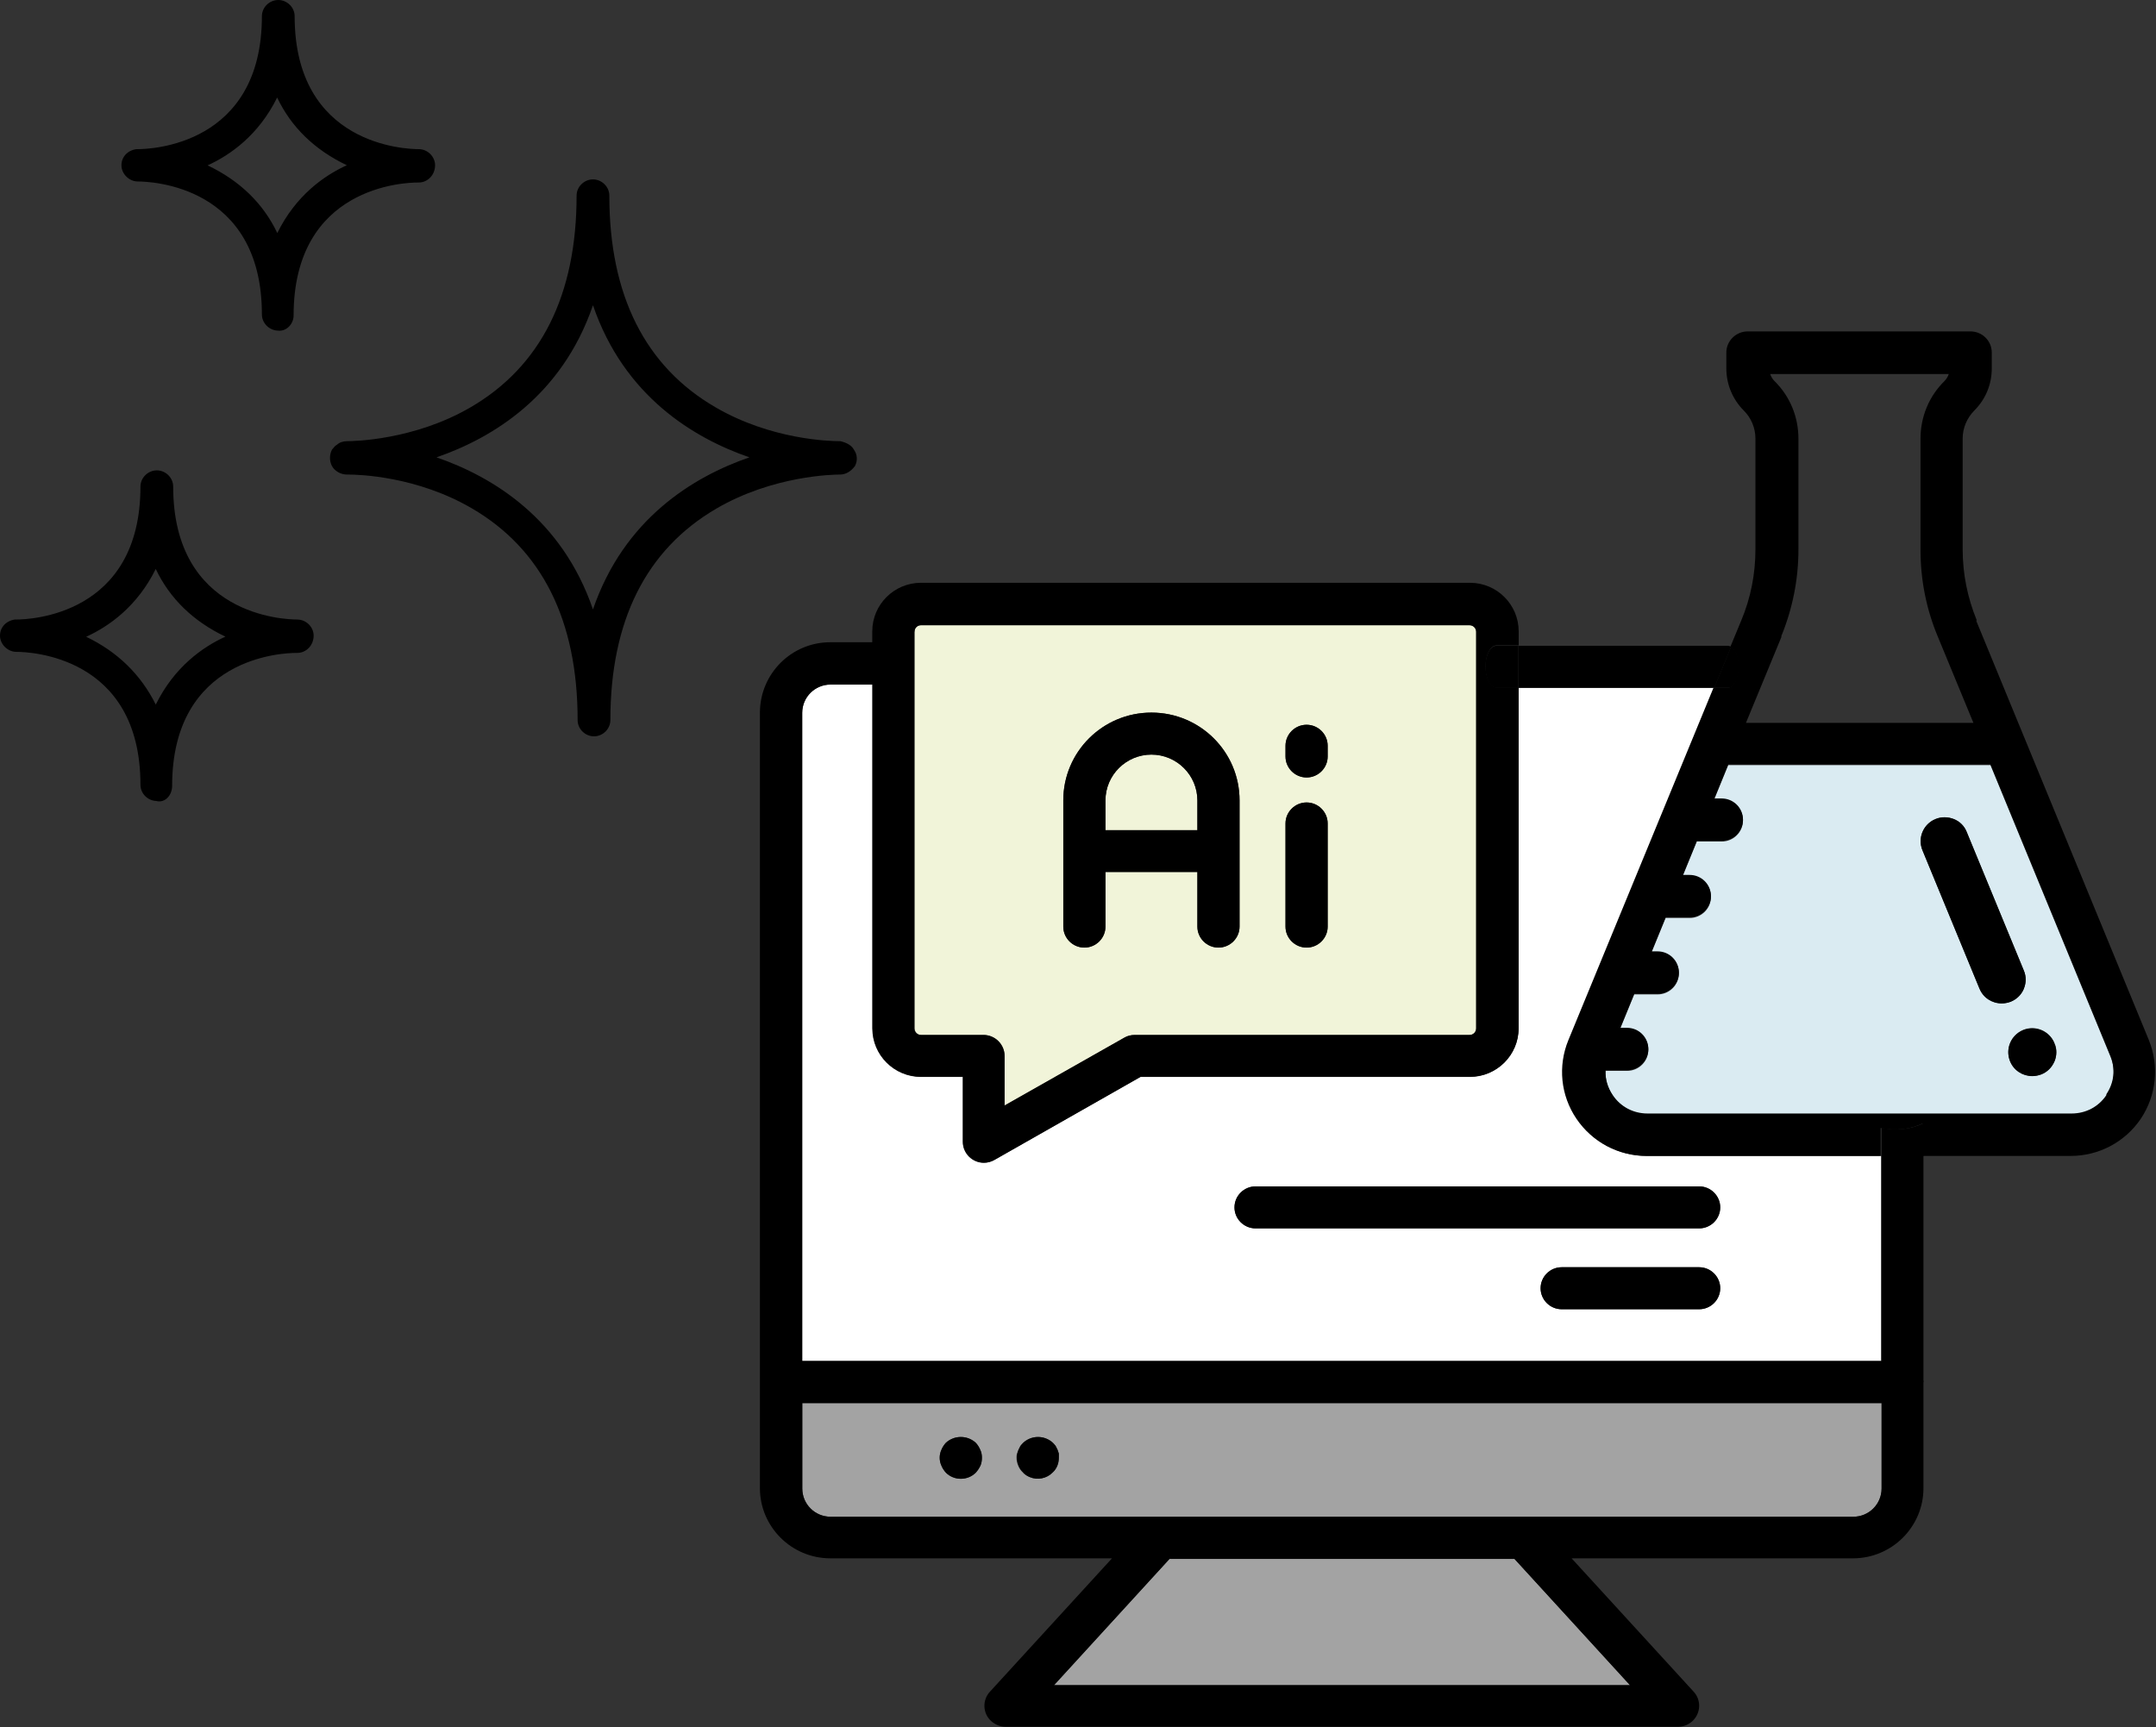 <svg width="156" height="125" viewBox="0 0 156 125" fill="none" xmlns="http://www.w3.org/2000/svg">
<rect x="0" y="0" width="156" height="125" fill="#333333" stroke="none"/>
<g clip-path="url(#clip0_0_1)">
<path d="M86.638 57.925C86.638 56.101 85.143 54.612 83.312 54.612C81.482 54.612 79.987 56.101 79.987 57.925V60.083H86.638V57.925Z" fill="#F1F4D9"/>
<path d="M66.639 74.903H71.17C72.009 74.903 72.695 75.587 72.695 76.423V80.01L81.36 75.1C81.588 74.964 81.848 74.903 82.122 74.903H106.347C106.606 74.903 106.819 74.69 106.819 74.432V45.72C106.819 45.462 106.606 45.249 106.347 45.249H66.639C66.38 45.249 66.166 45.462 66.181 45.72V74.432C66.181 74.69 66.395 74.903 66.654 74.903H66.639ZM93.014 53.973C93.014 53.137 93.701 52.453 94.54 52.453C95.379 52.453 96.065 53.137 96.065 53.973V54.748C96.065 55.584 95.379 56.268 94.54 56.268C93.701 56.268 93.014 55.584 93.014 54.748V53.973ZM93.014 59.597C93.014 58.761 93.701 58.077 94.54 58.077C95.379 58.077 96.065 58.761 96.065 59.597V67.06C96.065 67.896 95.379 68.58 94.54 68.58C93.701 68.58 93.014 67.896 93.014 67.06V59.597ZM76.936 57.925C76.936 54.414 79.788 51.572 83.312 51.572C86.836 51.572 89.689 54.414 89.689 57.925V67.06C89.689 67.896 89.002 68.58 88.163 68.58C87.324 68.58 86.638 67.896 86.638 67.06V63.108H79.987V67.06C79.987 67.896 79.3 68.58 78.461 68.58C77.622 68.58 76.936 67.896 76.936 67.06V57.925Z" fill="#F1F4D9"/>
<path d="M58.051 107.734C58.051 108.858 58.966 109.77 60.095 109.77H134.11C135.239 109.77 136.154 108.858 136.154 107.734V101.547H58.051V107.734ZM73.595 105.195C73.626 105.104 73.641 105.013 73.687 104.922C73.732 104.83 73.778 104.739 73.824 104.648C73.885 104.572 73.946 104.496 74.022 104.42C74.632 103.858 75.563 103.858 76.173 104.42C76.249 104.496 76.31 104.572 76.371 104.648C76.417 104.739 76.463 104.83 76.509 104.922L76.6 105.195C76.6 105.302 76.615 105.393 76.6 105.499C76.6 105.697 76.57 105.894 76.493 106.077C76.417 106.259 76.31 106.426 76.158 106.563C75.731 107.004 75.059 107.141 74.495 106.898C74.312 106.822 74.144 106.715 74.007 106.563C73.854 106.426 73.748 106.259 73.671 106.077C73.595 105.894 73.549 105.697 73.549 105.499C73.549 105.393 73.549 105.302 73.58 105.195H73.595ZM68.119 104.922C68.195 104.739 68.302 104.572 68.439 104.42C69.049 103.858 69.995 103.858 70.605 104.42C70.743 104.572 70.849 104.739 70.926 104.922C71.017 105.104 71.048 105.302 71.048 105.499C71.048 105.697 71.017 105.894 70.941 106.077C70.849 106.259 70.743 106.426 70.605 106.578C70.01 107.171 69.034 107.171 68.439 106.578C68.302 106.426 68.195 106.259 68.119 106.077C67.951 105.712 67.951 105.286 68.119 104.922Z" fill="#A3A3A3"/>
<path d="M84.624 112.81L76.265 121.96H117.94L109.58 112.81H84.624Z" fill="#A3A3A3"/>
<path d="M109.87 74.432C109.87 76.362 108.299 77.943 106.347 77.943H82.519L71.933 83.962C71.704 84.083 71.444 84.159 71.185 84.159C70.346 84.159 69.66 83.475 69.66 82.639V77.943H66.639C64.702 77.943 63.115 76.377 63.115 74.432V49.55H60.08C58.951 49.55 58.051 50.462 58.036 51.587V98.508H136.123V83.658H119.176C117.132 83.658 115.24 82.655 114.111 80.967C112.982 79.28 112.754 77.152 113.531 75.268L124.027 49.778H109.855V74.447L109.87 74.432ZM122.944 94.753H112.998C112.159 94.753 111.472 94.069 111.472 93.233C111.472 92.397 112.159 91.713 112.998 91.713H122.944C123.783 91.713 124.469 92.397 124.469 93.233C124.469 94.069 123.783 94.753 122.944 94.753ZM122.944 85.862C123.783 85.862 124.469 86.546 124.469 87.382C124.469 88.218 123.783 88.901 122.944 88.901H90.848C90.009 88.901 89.323 88.218 89.323 87.382C89.323 86.546 90.009 85.862 90.848 85.862H122.944Z" fill="white"/>
<path d="M144.025 55.372H125.048L124.042 57.834H124.576C125.414 57.834 126.116 58.518 126.116 59.369C126.116 60.22 125.43 60.904 124.576 60.904H122.775L121.769 63.367H122.257C123.096 63.367 123.798 64.05 123.798 64.902C123.798 65.753 123.111 66.437 122.257 66.437H120.518L119.511 68.899H119.938C120.777 68.899 121.479 69.583 121.479 70.434C121.479 71.285 120.792 71.969 119.938 71.969H118.245L117.238 74.432H117.726C118.565 74.432 119.267 75.116 119.267 75.967C119.267 76.818 118.58 77.502 117.726 77.502H116.17C116.14 78.14 116.323 78.748 116.689 79.295C117.269 80.147 118.184 80.633 119.206 80.633H149.898C150.92 80.633 151.851 80.147 152.415 79.295C152.995 78.444 153.086 77.411 152.705 76.468L144.04 55.417L144.025 55.372ZM143.232 71.559L139.098 61.527C138.732 60.646 139.159 59.643 140.044 59.278C140.471 59.111 140.944 59.111 141.371 59.278C141.798 59.445 142.133 59.779 142.301 60.205L146.435 70.237C146.618 70.662 146.603 71.133 146.435 71.559C146.252 71.984 145.932 72.319 145.489 72.486C145.276 72.577 145.062 72.608 144.833 72.608C144.132 72.608 143.506 72.182 143.232 71.544V71.559ZM148.647 76.818C148.464 77.243 148.128 77.578 147.701 77.745C147.488 77.836 147.274 77.867 147.045 77.867C146.344 77.867 145.718 77.441 145.444 76.803C145.078 75.906 145.505 74.903 146.389 74.538C147.274 74.173 148.281 74.599 148.647 75.48L148.678 75.541C148.83 75.906 148.83 76.377 148.662 76.803L148.647 76.818Z" fill="#DAEBF2"/>
<path d="M78.462 68.58C79.3 68.58 79.987 67.896 79.987 67.06V63.108H86.638V67.06C86.638 67.896 87.324 68.58 88.163 68.58C89.002 68.58 89.689 67.896 89.689 67.06V57.925C89.689 54.414 86.836 51.572 83.312 51.572C79.789 51.572 76.936 54.414 76.936 57.925V67.06C76.936 67.896 77.623 68.58 78.462 68.58ZM79.987 57.925C79.987 56.101 81.482 54.612 83.312 54.612C85.143 54.612 86.638 56.101 86.638 57.925V60.083H79.987V57.925Z" fill="black"/>
<path d="M94.54 68.58C95.379 68.58 96.065 67.896 96.065 67.06V59.597C96.065 58.761 95.379 58.077 94.54 58.077C93.701 58.077 93.014 58.761 93.014 59.597V67.06C93.014 67.896 93.701 68.58 94.54 68.58Z" fill="black"/>
<path d="M94.54 56.268C95.379 56.268 96.065 55.584 96.065 54.748V53.973C96.065 53.137 95.379 52.453 94.54 52.453C93.701 52.453 93.014 53.137 93.014 53.973V54.748C93.014 55.584 93.701 56.268 94.54 56.268Z" fill="black"/>
<path d="M136.139 98.492H58.051V51.572C58.051 50.447 58.966 49.55 60.095 49.535H63.131V74.416C63.131 76.347 64.702 77.927 66.655 77.927H69.675V82.624C69.675 83.46 70.361 84.144 71.2 84.144C71.46 84.144 71.719 84.083 71.948 83.946L82.534 77.927H106.362C108.299 77.927 109.886 76.362 109.886 74.416V49.748H108.284C107.842 49.748 107.491 49.064 107.491 48.228C107.491 47.392 107.842 46.708 108.284 46.708H109.886V45.69C109.886 43.759 108.315 42.178 106.362 42.178H66.639C64.702 42.178 63.115 43.744 63.115 45.69V46.48H60.08C57.273 46.48 55 48.745 54.985 51.556V107.703C54.985 110.5 57.273 112.78 60.08 112.78H80.46L71.643 122.416C71.063 123.024 71.094 123.997 71.719 124.559C72.009 124.818 72.375 124.97 72.772 124.97H121.418C122.257 124.97 122.944 124.286 122.944 123.45C122.944 123.07 122.806 122.705 122.532 122.416L113.715 112.78H134.079C136.886 112.78 139.174 110.5 139.174 107.703V100.058C139.174 100.058 139.19 100.012 139.19 99.982C139.19 99.951 139.19 99.936 139.174 99.906V83.612H136.124V98.462L136.139 98.492ZM66.166 45.72C66.166 45.462 66.365 45.249 66.624 45.249H106.331C106.591 45.249 106.804 45.462 106.804 45.72V74.432C106.804 74.69 106.591 74.903 106.331 74.903H82.107C81.833 74.903 81.573 74.964 81.345 75.1L72.68 80.01V76.423C72.68 75.587 71.994 74.903 71.155 74.903H66.624C66.365 74.903 66.151 74.69 66.151 74.432V45.72H66.166ZM117.94 121.96H76.265L84.624 112.825H109.581L117.94 121.96ZM136.139 107.733C136.139 108.858 135.223 109.77 134.095 109.77H60.095C58.966 109.77 58.051 108.858 58.051 107.733V101.547H136.139V107.733Z" fill="black"/>
<path d="M68.439 106.578C69.034 107.171 70.011 107.171 70.606 106.578C70.743 106.426 70.85 106.259 70.941 106.077C71.017 105.894 71.048 105.697 71.048 105.499C71.048 105.302 71.017 105.104 70.926 104.922C70.85 104.739 70.743 104.572 70.606 104.42C69.995 103.858 69.049 103.858 68.439 104.42C68.302 104.572 68.195 104.739 68.119 104.922C67.951 105.286 67.951 105.712 68.119 106.077C68.195 106.259 68.302 106.426 68.439 106.578Z" fill="black"/>
<path d="M74.022 106.563C74.16 106.715 74.328 106.822 74.511 106.898C75.075 107.141 75.746 107.004 76.173 106.563C76.326 106.426 76.433 106.259 76.509 106.077C76.585 105.894 76.616 105.697 76.616 105.499C76.616 105.393 76.616 105.302 76.616 105.195L76.524 104.922C76.478 104.83 76.433 104.739 76.387 104.648C76.326 104.572 76.265 104.496 76.189 104.42C75.578 103.858 74.648 103.858 74.038 104.42C73.961 104.496 73.9 104.572 73.839 104.648C73.794 104.739 73.748 104.83 73.702 104.922C73.656 105.013 73.641 105.104 73.611 105.195C73.595 105.302 73.58 105.393 73.58 105.499C73.58 105.697 73.626 105.894 73.702 106.077C73.778 106.259 73.885 106.426 74.038 106.563H74.022Z" fill="black"/>
<path d="M89.323 87.382C89.323 88.218 90.009 88.901 90.848 88.901H122.944C123.783 88.901 124.469 88.218 124.469 87.382C124.469 86.546 123.783 85.862 122.944 85.862H90.848C90.009 85.862 89.323 86.546 89.323 87.382Z" fill="black"/>
<path d="M124.042 49.778L125.262 46.814C125.262 46.814 125.125 46.738 125.049 46.738H109.886V49.778H124.057H124.042Z" fill="black"/>
<path d="M107.476 48.258C107.476 49.094 107.826 49.778 108.269 49.778H109.871V46.738H108.269C107.826 46.738 107.476 47.422 107.476 48.258Z" fill="black"/>
<path d="M122.944 91.713H112.998C112.159 91.713 111.472 92.397 111.472 93.233C111.472 94.069 112.159 94.753 112.998 94.753H122.944C123.783 94.753 124.469 94.069 124.469 93.233C124.469 92.397 123.783 91.713 122.944 91.713Z" fill="black"/>
<path d="M143.033 44.899C142.362 43.258 142.011 41.54 142.011 39.762V31.737C142.011 30.977 142.316 30.262 142.85 29.715C143.674 28.894 144.117 27.815 144.117 26.66V25.52C144.117 24.669 143.43 23.985 142.576 23.985H126.452C125.613 23.985 124.911 24.669 124.911 25.52V26.66C124.911 27.815 125.369 28.91 126.177 29.715C126.711 30.247 127.016 30.977 127.016 31.737V39.762C127.016 41.525 126.681 43.258 125.994 44.899L125.201 46.814C125.537 46.997 125.781 47.559 125.781 48.258C125.781 49.094 125.43 49.778 124.987 49.778H123.981L113.485 75.268C112.708 77.152 112.921 79.28 114.065 80.967C115.209 82.654 117.101 83.658 119.13 83.658H136.077V81.636C137.206 81.864 138.244 81.727 139.128 81.302V83.658H149.822C151.866 83.658 153.757 82.654 154.901 80.967C156.03 79.28 156.244 77.152 155.481 75.268L142.988 44.914L143.033 44.899ZM128.877 46.07C129.701 44.063 130.128 41.935 130.128 39.777V31.752C130.128 30.171 129.518 28.681 128.389 27.572C128.252 27.435 128.145 27.253 128.084 27.07H141.005C140.944 27.253 140.837 27.435 140.7 27.572C139.571 28.681 138.96 30.171 138.96 31.752V39.777C138.96 41.951 139.372 44.063 140.211 46.07L142.789 52.316H126.33L128.908 46.07H128.877ZM152.415 79.25C151.851 80.101 150.92 80.587 149.898 80.587H119.206C118.184 80.587 117.253 80.101 116.689 79.25C116.323 78.703 116.14 78.095 116.17 77.456H117.726C118.565 77.456 119.267 76.772 119.267 75.921C119.267 75.07 118.58 74.386 117.726 74.386H117.238L118.245 71.924H119.938C120.777 71.924 121.479 71.24 121.479 70.389C121.479 69.537 120.792 68.853 119.938 68.853H119.511L120.518 66.391H122.257C123.096 66.391 123.798 65.707 123.798 64.856C123.798 64.005 123.111 63.321 122.257 63.321H121.769L122.775 60.859H124.576C125.415 60.859 126.116 60.175 126.116 59.324C126.116 58.472 125.43 57.788 124.576 57.788H124.042L125.048 55.326H144.025L152.69 76.377C153.086 77.32 152.979 78.353 152.4 79.204L152.415 79.25Z" fill="black"/>
<path d="M136.139 81.621V83.642H139.19V81.287C138.305 81.712 137.268 81.849 136.139 81.621Z" fill="black"/>
<path d="M125.033 49.778C125.476 49.778 125.826 49.094 125.826 48.258C125.826 47.559 125.582 46.997 125.247 46.814L124.026 49.778H125.033Z" fill="black"/>
<path d="M148.647 75.496C148.281 74.614 147.274 74.204 146.389 74.553C145.505 74.918 145.078 75.921 145.444 76.818C145.703 77.471 146.344 77.882 147.045 77.882C147.274 77.882 147.488 77.836 147.701 77.76C148.128 77.593 148.464 77.259 148.647 76.833C148.83 76.407 148.83 75.936 148.662 75.571L148.632 75.511L148.647 75.496Z" fill="black"/>
<path d="M146.435 71.559C146.618 71.133 146.618 70.662 146.435 70.237L142.301 60.205C142.134 59.779 141.798 59.445 141.371 59.278C140.944 59.111 140.471 59.096 140.044 59.278C139.159 59.643 138.747 60.646 139.098 61.527L143.232 71.559C143.491 72.213 144.132 72.623 144.834 72.623C145.062 72.623 145.276 72.577 145.49 72.501C145.917 72.319 146.252 72 146.435 71.574V71.559Z" fill="black"/>
</g>
<g clip-path="url(#clip1_0_1)">
<path d="M61.788 32.546C61.635 32.259 61.314 32.053 60.831 31.934L60.785 31.929C59.985 31.929 55.793 31.812 51.78 29.483C46.678 26.524 44.089 21.365 44.089 14.153C44.089 13.519 43.547 12.983 42.905 12.983C42.263 12.983 41.72 13.519 41.72 14.153C41.72 21.361 39.136 26.52 34.039 29.483C29.949 31.861 25.584 31.929 25.101 31.929C24.82 31.929 24.556 32.023 24.377 32.189C24.247 32.261 24.165 32.367 24.104 32.446C24.085 32.47 24.067 32.495 24.048 32.512L24.026 32.535L24.012 32.563C23.832 32.918 23.832 33.359 24.012 33.712C24.201 34.084 24.648 34.344 25.099 34.344H25.175C25.972 34.344 30.148 34.461 34.142 36.79C39.22 39.749 41.795 44.906 41.795 52.12C41.795 52.754 42.337 53.29 42.979 53.29C43.621 53.29 44.164 52.754 44.164 52.12C44.164 44.938 46.739 39.79 51.816 36.818C55.925 34.414 60.298 34.344 60.783 34.344C61.182 34.344 61.553 34.135 61.853 33.74L61.87 33.712C62.065 33.327 62.032 32.882 61.786 32.546H61.788ZM54.225 33.099C50.166 34.501 45.155 37.539 42.905 44.106C40.656 37.537 35.646 34.501 31.584 33.099C35.644 31.697 40.654 28.659 42.905 22.092C45.153 28.66 50.166 31.697 54.225 33.099Z" fill="black"/>
<path d="M30.297 13.209C30.95 13.209 31.481 12.651 31.481 11.964C31.481 11.33 30.939 10.794 30.297 10.794C29.378 10.794 21.319 10.524 21.319 1.17C21.319 0.536 20.776 0 20.134 0C19.492 0 18.95 0.536 18.95 1.17C18.95 10.524 10.89 10.794 9.971 10.794H9.868C9.223 10.886 8.787 11.356 8.787 11.964C8.787 12.571 9.33 13.134 9.971 13.134C10.89 13.134 18.95 13.404 18.95 22.758C18.95 23.386 19.483 23.918 20.119 23.928C20.159 23.933 20.197 23.937 20.237 23.935C20.445 23.935 20.654 23.856 20.833 23.707C21.089 23.492 21.244 23.165 21.244 22.833C21.244 13.479 29.303 13.209 30.222 13.209H30.299H30.297ZM25.095 11.958C23.458 12.705 21.408 14.14 20.064 16.866C19.047 14.725 17.353 13.079 15.022 11.968C16.659 11.22 18.709 9.786 20.054 7.059C21.07 9.201 22.765 10.847 25.095 11.958Z" fill="black"/>
<path d="M21.51 44.836C20.591 44.836 12.531 44.566 12.531 35.212C12.531 34.578 11.989 34.042 11.347 34.042C10.705 34.042 10.163 34.578 10.163 35.212C10.163 44.566 2.103 44.836 1.184 44.836H1.081C0.436 44.929 0 45.398 0 46.006C0 46.614 0.543 47.176 1.184 47.176C2.103 47.176 10.163 47.446 10.163 56.8C10.163 57.425 10.688 57.953 11.316 57.97C11.387 57.991 11.458 58 11.528 58C11.691 58 11.851 57.947 11.995 57.845C12.279 57.643 12.455 57.272 12.455 56.877C12.455 47.523 20.515 47.253 21.433 47.253H21.51C22.163 47.253 22.694 46.695 22.694 46.008C22.694 45.374 22.152 44.838 21.51 44.838V44.836ZM16.308 46.076C14.669 46.823 12.617 48.261 11.271 50.993C10.191 48.82 8.501 47.172 6.235 46.085C7.872 45.338 9.922 43.904 11.269 41.177C12.285 43.319 13.979 44.964 16.31 46.076H16.308Z" fill="black"/>
</g>
<defs>
<clipPath id="clip0_0_1">
<rect width="101" height="101" fill="white" transform="translate(55 24)"/>
</clipPath>
<clipPath id="clip1_0_1">
<rect width="62" height="58" fill="white"/>
</clipPath>
</defs>
</svg>
